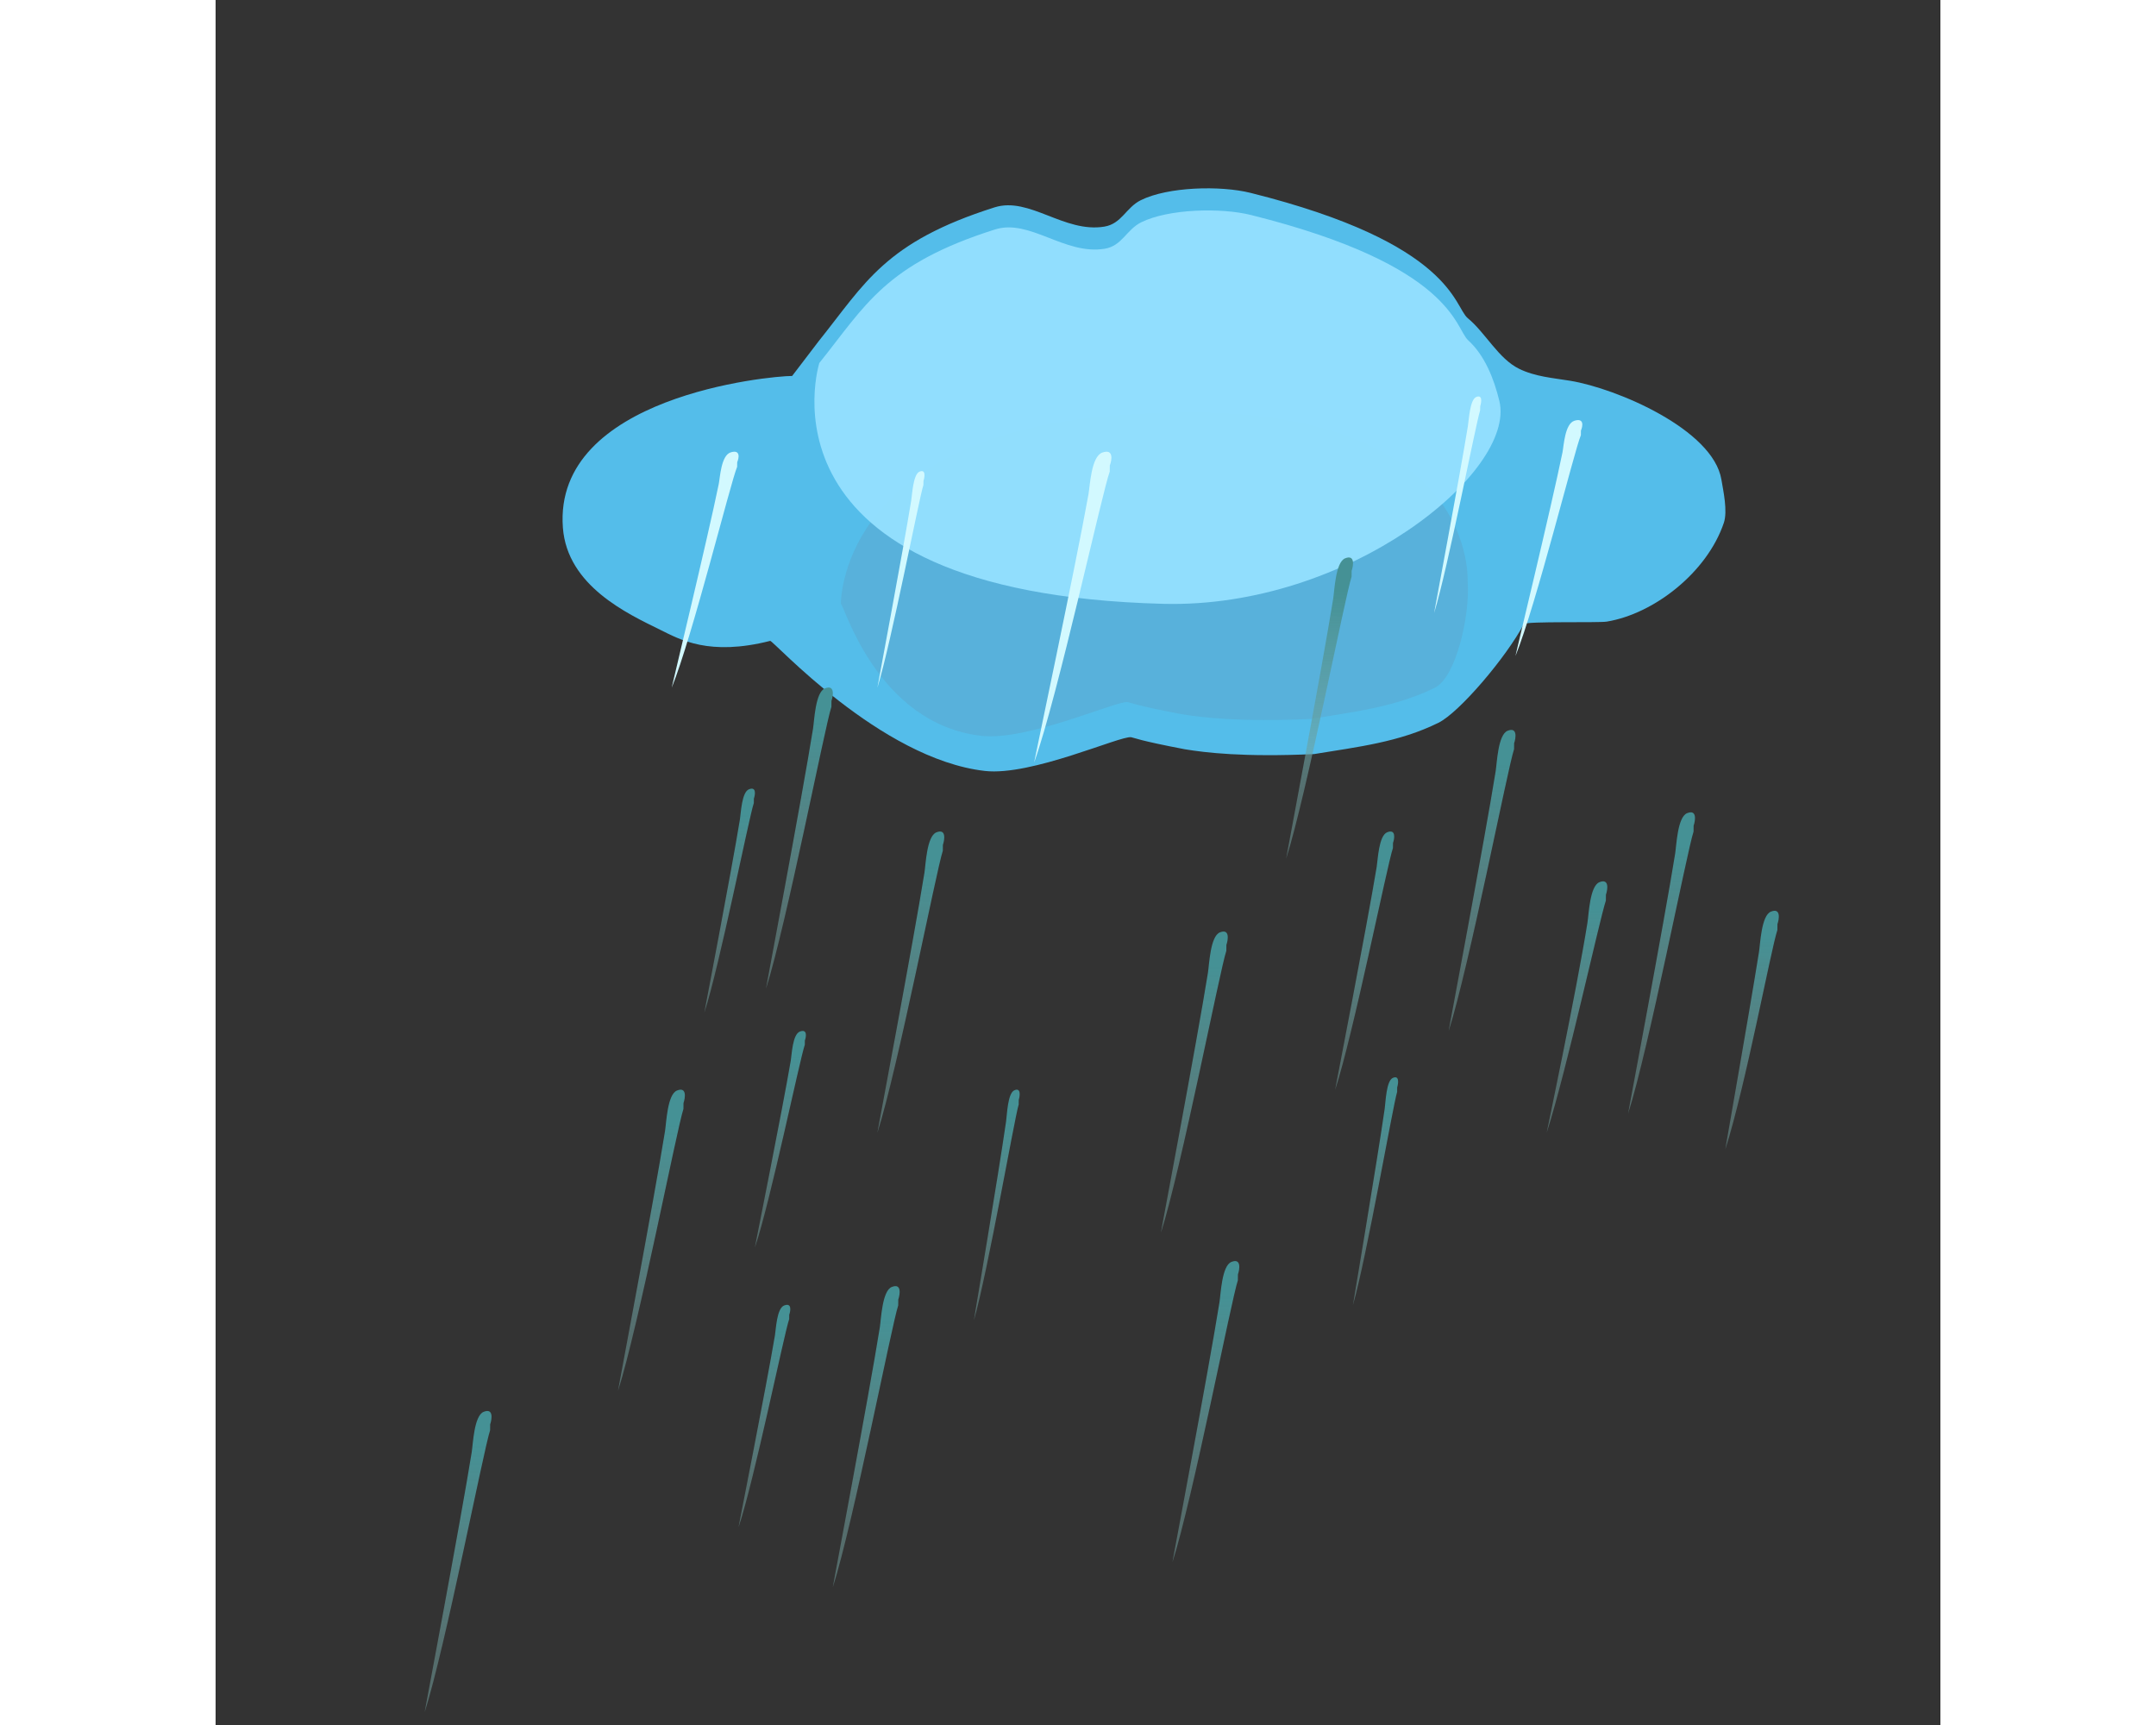 <?xml version="1.0" encoding="UTF-8"?>
<!DOCTYPE svg  PUBLIC '-//W3C//DTD SVG 1.1//EN'  'http://www.w3.org/Graphics/SVG/1.1/DTD/svg11.dtd'>
<svg version="1.1" width="100mm" height="80mm" viewBox="0 0 1249 1249" xmlns="http://www.w3.org/2000/svg">
 <rect x="0" y="0" width="1249" height="1249" fill="#333333" stroke="none"/>
 <defs>
  <linearGradient id="u" x1="985.14" x2="984.35" y1="657.22" y2="786.99" gradientUnits="userSpaceOnUse">
   <stop stop-color="#459195" offset=".008"/>
   <stop stop-color="#78a9a8" stop-opacity=".49" offset="1"/>
  </linearGradient>
  <linearGradient id="v" x1="408.36" x2="407.7" y1="762.89" y2="874.7" gradientUnits="userSpaceOnUse">
   <stop stop-color="#459195" offset=".008"/>
   <stop stop-color="#78a9a8" stop-opacity=".49" offset="1"/>
  </linearGradient>
  <linearGradient id="ab" x1="174.79" x2="173.92" y1="1044.5" y2="1200" gradientUnits="userSpaceOnUse">
   <stop stop-color="#459195" offset=".008"/>
   <stop stop-color="#78a9a8" stop-opacity=".49" offset="1"/>
  </linearGradient>
  <linearGradient id="w" x1="371.62" x2="370.96" y1="588.02" y2="703.59" gradientUnits="userSpaceOnUse">
   <stop stop-color="#459195" offset=".008"/>
   <stop stop-color="#78a9a8" stop-opacity=".49" offset="1"/>
  </linearGradient>
  <linearGradient id="x" x1="421.94" x2="421.07" y1="520.67" y2="676.19" gradientUnits="userSpaceOnUse">
   <stop stop-color="#459195" offset=".008"/>
   <stop stop-color="#78a9a8" stop-opacity=".49" offset="1"/>
  </linearGradient>
  <linearGradient id="aa" x1="314.79" x2="313.91" y1="811.85" y2="967.37" gradientUnits="userSpaceOnUse">
   <stop stop-color="#459195" offset=".008"/>
   <stop stop-color="#78a9a8" stop-opacity=".49" offset="1"/>
  </linearGradient>
  <linearGradient id="y" x1="502.61" x2="501.74" y1="624.93" y2="780.44" gradientUnits="userSpaceOnUse">
   <stop stop-color="#459195" offset=".008"/>
   <stop stop-color="#78a9a8" stop-opacity=".49" offset="1"/>
  </linearGradient>
  <linearGradient id="z" x1="396.79" x2="396.11" y1="961.65" y2="1076.5" gradientUnits="userSpaceOnUse">
   <stop stop-color="#459195" offset=".008"/>
   <stop stop-color="#78a9a8" stop-opacity=".49" offset="1"/>
  </linearGradient>
  <linearGradient id="t" x1="1046.3" x2="1045.4" y1="611.04" y2="766.55" gradientUnits="userSpaceOnUse">
   <stop stop-color="#459195" offset=".008"/>
   <stop stop-color="#78a9a8" stop-opacity=".49" offset="1"/>
  </linearGradient>
  <linearGradient id="aj" x1="1112" x2="1111.3" y1="677.55" y2="800.68" gradientUnits="userSpaceOnUse">
   <stop stop-color="#459195" offset=".008"/>
   <stop stop-color="#78a9a8" stop-opacity=".49" offset="1"/>
  </linearGradient>
  <linearGradient id="ad" x1="565.13" x2="564.53" y1="806.49" y2="925.56" gradientUnits="userSpaceOnUse">
   <stop stop-color="#459195" offset=".008"/>
   <stop stop-color="#78a9a8" stop-opacity=".49" offset="1"/>
  </linearGradient>
  <linearGradient id="s" x1="916.28" x2="915.41" y1="551.36" y2="706.88" gradientUnits="userSpaceOnUse">
   <stop stop-color="#459195" offset=".008"/>
   <stop stop-color="#78a9a8" stop-opacity=".49" offset="1"/>
  </linearGradient>
  <linearGradient id="ac" x1="470.32" x2="469.45" y1="954.1" y2="1109.6" gradientUnits="userSpaceOnUse">
   <stop stop-color="#459195" offset=".008"/>
   <stop stop-color="#78a9a8" stop-opacity=".49" offset="1"/>
  </linearGradient>
  <linearGradient id="ae" x1="716.27" x2="715.4" y1="935.94" y2="1091.5" gradientUnits="userSpaceOnUse">
   <stop stop-color="#459195" offset=".008"/>
   <stop stop-color="#78a9a8" stop-opacity=".49" offset="1"/>
  </linearGradient>
  <linearGradient id="af" x1="839.4" x2="838.81" y1="797.31" y2="914.86" gradientUnits="userSpaceOnUse">
   <stop stop-color="#459195" offset=".008"/>
   <stop stop-color="#78a9a8" stop-opacity=".49" offset="1"/>
  </linearGradient>
  <linearGradient id="ai" x1="707.92" x2="707.04" y1="697.35" y2="852.87" gradientUnits="userSpaceOnUse">
   <stop stop-color="#459195" offset=".008"/>
   <stop stop-color="#78a9a8" stop-opacity=".49" offset="1"/>
  </linearGradient>
  <linearGradient id="ag" x1="831.36" x2="830.59" y1="621.67" y2="755.05" gradientUnits="userSpaceOnUse">
   <stop stop-color="#459195" offset=".008"/>
   <stop stop-color="#78a9a8" stop-opacity=".49" offset="1"/>
  </linearGradient>
  <linearGradient id="ah" x1="798.61" x2="797.74" y1="426.5" y2="582.02" gradientUnits="userSpaceOnUse">
   <stop stop-color="#459195" offset=".008"/>
   <stop stop-color="#78a9a8" stop-opacity=".49" offset="1"/>
  </linearGradient>
 </defs>
 <path d="m436.89 246.81c33.557-41.853 47.686-71.499 127.2-96.672 25.224-7.985 50.355 18.744 79.477 13.951 12.614-2.076 15.63-13.819 26.493-19.182 19.59-9.672 57.476-10.728 79.477-5.232 146.59 36.622 147.2 82.468 157.19 90.682 12.784 10.519 22.175 29.259 37.09 36.621 11.691 5.773 24.735 6.687 37.089 8.72 33.899 5.578 103.39 35.29 109.5 71.499 1.412 8.369 4.618 22.94 1.766 31.39-12.092 35.816-50.436 65.848-84.776 71.499-5.81 0.956-57.919-0.36-60.049 1.743-12.533 23.795-46.586 63.981-61.815 71.499-28.605 14.122-58.488 17.473-90.074 22.671-51.372 2.351-78.973-1.08-93.607-3.488-33.557-6.394-36.761-8.375-38.855-8.719-7.712-1.269-72.266 28.284-105.97 24.414-75.945-8.719-153.37-94.691-155.42-94.169-44.196 11.221-65.39-0.986-79.52-7.961-23.483-11.594-67.441-31.65-70.603-74.002-7.107-95.154 149.8-109.86 166.02-109.86z" fill="#54bdea"/>
 <path d="m640.99 301.61c273.01-26.5 265.48 116.62 265.7 119.58 1.766 24.415-8.466 69.196-23.696 76.715-28.603 14.121-58.486 17.472-90.074 22.671-51.371 2.349-78.972-1.08-93.606-3.488-33.557-6.395-36.762-8.375-38.855-8.72-7.711-1.269-72.265 28.284-105.97 24.415-75.944-8.72-99.645-96.023-101.7-95.501 0 0-1.766-117.24 188.2-135.68z" fill="#58afd8" fill-opacity=".838"/>
 <path d="m437.19 262.82c33.557-41.853 47.687-71.499 127.2-96.671 25.225-7.985 50.355 18.743 79.477 13.951 12.615-2.076 15.63-13.82 26.492-19.182 19.591-9.673 57.477-10.729 79.477-5.232 146.59 36.621 147.62 81.998 157.19 90.682 12.018 10.908 18.77 28.021 22.615 44.041 12.321 51.331-109.2 150.29-243.43 146.8-301.91-7.845-249.03-174.39-249.03-174.39z" fill="#94e0ff" fill-opacity=".954"/>
 <path d="m940.32 538.17c1.271-3.654 2.587-11.982-4.714-9.062-6.998 2.799-7.704 23.321-8.666 29.333-8 50-34.47 189.47-34 188 14.885-46.667 42.589-189.77 47.333-204z" fill="url(#s)"/>
 <path d="m494.36 940.9c1.271-3.655 2.587-11.983-4.714-9.062-6.998 2.799-7.704 23.321-8.666 29.333-8 50-34.47 189.47-34 188 14.885-46.667 42.589-189.77 47.333-204z" fill="url(#ac)"/>
 <path d="m581.59 796.39c0.869-2.799 1.77-9.175-3.227-6.939-4.79 2.143-5.273 17.856-5.932 22.459-5.475 38.282-23.593 145.07-23.272 143.94 10.189-35.731 29.151-145.3 32.398-156.19z" fill="url(#ad)"/>
 <path d="m740.31 922.75c1.271-3.655 2.587-11.983-4.713-9.063-6.999 2.8-7.705 23.321-8.667 29.334-8 50-34.47 189.47-34 188 14.885-46.667 42.589-189.77 47.333-204z" fill="url(#ae)"/>
 <path d="m855.63 787.33c0.858-2.763 1.746-9.057-3.181-6.85-4.722 2.116-5.199 17.627-5.848 22.172-5.399 37.793-23.261 143.21-22.944 142.1 10.044-35.274 28.74-143.44 31.942-154.2z" fill="url(#af)"/>
 <path d="m852.6 610.36c1.122-3.134 2.285-10.276-4.164-7.772-6.182 2.401-6.807 20.001-7.656 25.157-7.068 42.881-30.451 162.5-30.036 161.23 13.149-40.022 37.623-162.75 41.814-174.96z" fill="url(#ag)"/>
 <path d="m822.66 413.31c1.271-3.654 2.586-11.982-4.714-9.062-6.998 2.799-7.704 23.321-8.666 29.333-8 50-34.47 189.47-34 188 14.884-46.667 42.589-189.77 47.333-204z" fill="url(#ah)"/>
 <path d="m731.96 684.16c1.271-3.655 2.587-11.983-4.713-9.062-6.998 2.799-7.705 23.321-8.667 29.333-8 50-34.469 189.47-34 188 14.885-46.667 42.59-189.77 47.334-204z" fill="url(#ai)"/>
 <path d="m1131 669.12c1.271-3.655 2.587-11.983-4.713-9.062-6.998 2.799-7.705 23.321-8.667 29.333-8 50-24.775 144.08-24.306 142.61 14.885-46.667 32.895-144.38 37.639-158.61z" fill="url(#aj)"/>
 <path d="m1070.3 597.84c1.271-3.655 2.587-11.983-4.713-9.063-6.999 2.799-7.705 23.321-8.667 29.333-8 50-34.47 189.47-34 188 14.885-46.666 42.589-189.77 47.333-204z" fill="url(#t)"/>
 <path d="m1006.8 647.81c1.271-3.654 2.587-11.982-4.713-9.062-6.998 2.799-7.705 23.321-8.667 29.333-8 50-29.923 153.39-29.454 151.92 14.885-46.667 38.044-153.69 42.788-167.92z" fill="url(#u)"/>
 <path d="m426.71 753.41c0.97-2.628 1.974-8.616-3.596-6.516-5.341 2.012-5.88 16.767-6.614 21.09-6.105 35.949-26.304 136.23-25.946 135.17 11.359-33.553 32.5-136.44 36.121-146.67z" fill="url(#v)"/>
 <path d="m389.8 578.22c0.961-2.716 1.956-8.905-3.563-6.735-5.291 2.08-5.825 17.331-6.552 21.799-6.048 37.156-26.059 140.8-25.704 139.71 11.253-34.679 32.197-141.02 35.784-151.6z" fill="url(#w)"/>
 <path d="m445.98 507.48c1.271-3.654 2.587-11.982-4.714-9.062-6.998 2.799-7.704 23.321-8.666 29.333-8 50-34.47 189.47-34 188 14.885-46.666 42.589-189.77 47.333-204z" fill="url(#x)"/>
 <path d="m526.66 611.73c1.271-3.655 2.586-11.982-4.714-9.062-6.998 2.799-7.704 23.321-8.666 29.333-8 50-34.47 189.47-34 188 14.884-46.667 42.589-189.77 47.333-204z" fill="url(#y)"/>
 <path d="m415.4 951.91c0.983-2.699 2.002-8.849-3.65-6.692-5.418 2.067-5.965 17.221-6.71 21.661-6.194 36.922-26.688 139.91-26.324 138.83 11.524-34.46 32.974-140.13 36.647-150.64z" fill="url(#z)"/>
 <path d="m338.83 798.66c1.27-3.655 2.586-11.982-4.714-9.062-6.998 2.799-7.705 23.321-8.667 29.333-8 50-34.469 189.47-34 188 14.885-46.667 42.59-189.77 47.334-204z" fill="url(#aa)"/>
 <path d="m198.83 1031.3c1.271-3.655 2.587-11.983-4.713-9.063-6.998 2.8-7.705 23.321-8.667 29.334-8 50-34.469 189.47-34 188 14.885-46.667 42.59-189.77 47.334-204z" fill="url(#ab)"/>
 <g fill="#d2f9ff">
  <path d="m988.7 311.74c1.271-2.863 2.587-9.387-4.713-7.099-6.998 2.193-7.705 18.269-8.667 22.979-8 39.17-34.47 148.43-34 147.28 14.885-36.559 42.589-148.66 47.333-159.81z"/>
  <path d="m647.54 337.04c1.469-3.773 2.99-12.37-5.448-9.356-8.09 2.89-8.907 24.076-10.019 30.283-9.248 51.618-39.847 195.6-39.304 194.08 17.207-48.177 49.233-195.91 54.717-210.6z"/>
  <path d="m377.72 334.64c1.271-2.863 2.587-9.387-4.713-7.099-6.999 2.192-7.705 18.269-8.667 22.979-8 39.17-34.47 148.43-34 147.28 14.885-36.559 42.589-148.66 47.333-159.81z"/>
  <path d="m512.63 348.11c0.87-2.622 1.829-8.614-2.945-6.59-4.576 1.94-5.292 16.734-5.991 21.06-5.818 35.974-24.742 136.27-24.418 135.22 10.243-33.492 30.013-136.4 33.27-146.61z"/>
  <path d="m915.77 294.06c0.871-2.622 1.829-8.614-2.945-6.59-4.576 1.94-5.292 16.734-5.991 21.06-5.818 35.974-24.741 136.27-24.418 135.22 10.243-33.492 30.013-136.4 33.27-146.61z"/>
 </g>
</svg>
